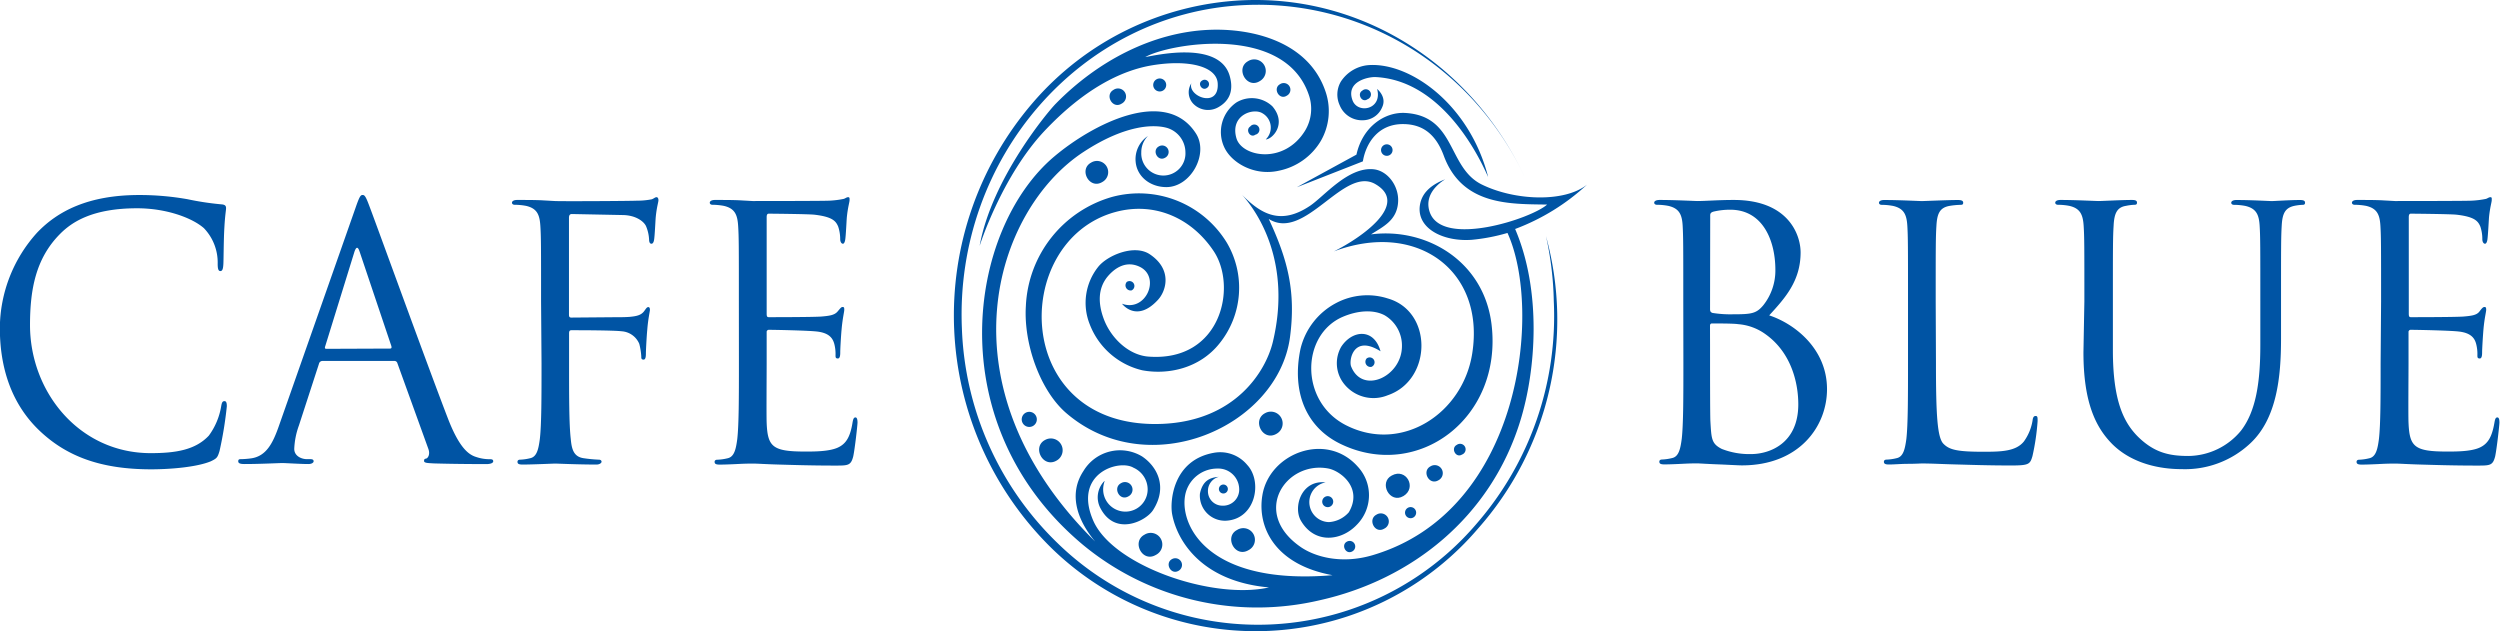 <svg id="Layer_1" data-name="Layer 1" xmlns="http://www.w3.org/2000/svg" viewBox="0 0 486.49 122.83"><defs><style>.cls-1{fill:#0054a4;}</style></defs><title>abst_cafe_b_client</title><path class="cls-1" d="M297.42,253.82c-1.45-12.44-12.74-19-23.46-17.61,2.23-1.46,5.11-2.68,5.27-6.39.15-3.07-2.06-6-4.77-6.28-5-.5-9.61,5.27-12.42,7.14-5.6,3.73-9.4,1.68-13.19-2.18,3.15,3.48,9.68,13.28,6,28.64-1.41,5.85-7.4,15.33-21.46,15.94-29.37,1.26-29.8-35.52-9.26-41.2,7.51-2.08,14.78,1,19.17,7.53C248,246.37,244.8,261,230.74,260c-3.92-.25-7.42-3.61-8.81-7.38-1.07-2.91-1.15-5.79.68-8.1,1-1.23,3.32-3.45,6.34-2,4.14,2,1.22,8.91-3.46,7.18,0,0,2.8,3.82,7-.75,1.56-1.67,2.93-5.89-1.65-8.91-3-1.94-8.23.26-10,2.52a11.23,11.23,0,0,0-1.64,11.1,14.52,14.52,0,0,0,10.26,9c5,.92,11.13-.36,15-5.22a17.26,17.26,0,0,0,1.42-19.64,20.05,20.05,0,0,0-22.31-8.88,23.14,23.14,0,0,0-16.78,21.23c-.47,7.43,2.86,16.57,7.9,20.87,16.1,13.74,41.11,2.58,43.49-14.74,1.18-8.89-.39-15.07-4.13-23.08,7.07,4.48,14.59-10.39,20.77-6.76,6.68,3.9-2.73,10.4-8.1,13.09,16-6.06,29.49,3.62,26.93,19.85-1.83,11.69-13.7,19.45-24.5,14-9.12-4.57-8.85-17.62-.69-21.13,2.86-1.22,5.9-1.47,8.14-.3a6.83,6.83,0,0,1,3.37,6.17c-.13,5.82-7.72,9.29-9.89,3.78-.47-1.2.45-6.28,5.73-2.94-1.29-4.59-5.54-4.14-7.66-.87a6.45,6.45,0,0,0,.54,7.19,7.31,7.31,0,0,0,8.53,2.23c8.61-2.94,8.84-16.3,0-18.83a13,13,0,0,0-10,.86,13.66,13.66,0,0,0-7,9c-1.73,8.4,1.1,15.35,8.09,18.58C283.17,284.1,299.54,272,297.42,253.82Z" transform="translate(-7.16 -190.6)"/><path class="cls-1" d="M276.41,218.87a1.12,1.12,0,0,0,1.09,1.95A1.12,1.12,0,1,0,276.41,218.87Z" transform="translate(-7.16 -190.6)"/><path class="cls-1" d="M232.17,206.06a1.26,1.26,0,0,0,1.33,2.15A1.26,1.26,0,1,0,232.17,206.06Z" transform="translate(-7.16 -190.6)"/><path class="cls-1" d="M232.65,219.1c-1.4.78-.17,3.07,1.28,2.17A1.26,1.26,0,1,0,232.65,219.1Z" transform="translate(-7.16 -190.6)"/><path class="cls-1" d="M219.46,222.26c-2.42,1.33-.29,5.3,2.22,3.75A2.18,2.18,0,1,0,219.46,222.26Z" transform="translate(-7.16 -190.6)"/><path class="cls-1" d="M250,202.52c-2.49,1.41-.21,5.51,2.36,3.83A2.25,2.25,0,1,0,250,202.52Z" transform="translate(-7.16 -190.6)"/><path class="cls-1" d="M256.22,207c-1.43.82-.11,3.18,1.36,2.21A1.3,1.3,0,1,0,256.22,207Z" transform="translate(-7.16 -190.6)"/><path class="cls-1" d="M226.43,245.46a1,1,0,0,0,.93,1.65A.95.95,0,1,0,226.43,245.46Z" transform="translate(-7.16 -190.6)"/><path class="cls-1" d="M273.1,260.36A1,1,0,0,0,274,262,.95.95,0,1,0,273.1,260.36Z" transform="translate(-7.16 -190.6)"/><path class="cls-1" d="M241.09,206.27c-1,.57,0,2.12.94,1.44A.86.86,0,1,0,241.09,206.27Z" transform="translate(-7.16 -190.6)"/><path class="cls-1" d="M250.45,215.22c-1,.65,0,2.32,1,1.59A1,1,0,1,0,250.45,215.22Z" transform="translate(-7.16 -190.6)"/><path class="cls-1" d="M272.26,208.24c-1.1.64-.07,2.44,1,1.68A1,1,0,1,0,272.26,208.24Z" transform="translate(-7.16 -190.6)"/><path class="cls-1" d="M229.87,294.65c-2.53,1.33-.42,5.5,2.22,3.93A2.26,2.26,0,1,0,229.87,294.65Z" transform="translate(-7.16 -190.6)"/><path class="cls-1" d="M247.89,293.73c-2.54,1.31-.43,5.49,2.22,3.93A2.26,2.26,0,1,0,247.89,293.73Z" transform="translate(-7.16 -190.6)"/><path class="cls-1" d="M235.23,299.4c-1.46.76-.24,3.17,1.28,2.27A1.3,1.3,0,1,0,235.23,299.4Z" transform="translate(-7.16 -190.6)"/><path class="cls-1" d="M285.53,281.35c-1.75.91-.29,3.79,1.54,2.71A1.56,1.56,0,1,0,285.53,281.35Z" transform="translate(-7.16 -190.6)"/><path class="cls-1" d="M275,290.76c-1.74.92-.3,3.8,1.51,2.72A1.56,1.56,0,1,0,275,290.76Z" transform="translate(-7.16 -190.6)"/><path class="cls-1" d="M290.65,277.17c-1.23.64-.2,2.63,1,1.89A1.08,1.08,0,1,0,290.65,277.17Z" transform="translate(-7.16 -190.6)"/><path class="cls-1" d="M281.12,289.42a1.08,1.08,0,0,0,1.07,1.88A1.08,1.08,0,1,0,281.12,289.42Z" transform="translate(-7.16 -190.6)"/><path class="cls-1" d="M244.8,285a.87.87,0,0,0,.85,1.52A.87.87,0,0,0,244.8,285Z" transform="translate(-7.16 -190.6)"/><path class="cls-1" d="M269.27,296c-1.22.63-.21,2.63,1.06,1.89A1.08,1.08,0,1,0,269.27,296Z" transform="translate(-7.16 -190.6)"/><path class="cls-1" d="M265,287.29a1.07,1.07,0,0,0,1.06,1.86A1.07,1.07,0,1,0,265,287.29Z" transform="translate(-7.16 -190.6)"/><path class="cls-1" d="M210.52,276.22c-2.56,1.35-.42,5.57,2.26,4A2.29,2.29,0,1,0,210.52,276.22Z" transform="translate(-7.16 -190.6)"/><path class="cls-1" d="M206.62,271a1.47,1.47,0,0,0,1.44,2.55A1.47,1.47,0,1,0,206.62,271Z" transform="translate(-7.16 -190.6)"/><path class="cls-1" d="M225.3,284.63c-1.65.87-.27,3.57,1.44,2.56A1.47,1.47,0,1,0,225.3,284.63Z" transform="translate(-7.16 -190.6)"/><path class="cls-1" d="M278,283.13c-2.6,1.34-.43,5.6,2.26,4S280.8,281.59,278,283.13Z" transform="translate(-7.16 -190.6)"/><path class="cls-1" d="M253.34,271c-2.6,1.36-.44,5.61,2.25,4A2.29,2.29,0,1,0,253.34,271Z" transform="translate(-7.16 -190.6)"/><path class="cls-1" d="M223.81,208.11c-1.71,1-.14,3.79,1.63,2.65A1.56,1.56,0,1,0,223.81,208.11Z" transform="translate(-7.16 -190.6)"/><path class="cls-1" d="M210.35,216.15c7.77-8.26,15-11.84,21-12.84,7.12-1.18,12.56.21,12.77,3.49.33,5-5.94,2.56-5.12,0a3.23,3.23,0,0,0,.47,4.09,4,4,0,0,0,4.74.59c1.8-1,3.18-2.79,2.25-6.09-2-7.05-14.75-3.94-16.43-3.69,4.52-2.58,27-6.57,31.79,7.28a8.22,8.22,0,0,1-.67,7c-4.08,6.68-12.29,5.18-13.38,1.54-1.32-4.52,3.29-6,5.07-4.87a3.2,3.2,0,0,1,.63,5.08c1.24,0,4.2-3,1.3-6.43a5.81,5.81,0,0,0-7-.77,7,7,0,0,0-2.39,8.69c1.35,3,5.8,5.69,10.64,4.6A12.35,12.35,0,0,0,264.2,218a11.65,11.65,0,0,0,.95-9.44c-3.2-9.8-14.19-12.53-22.79-12.15-10.88.48-21.55,6-29.76,14.38-1.33,1.32-12.43,14.48-14.81,27.67C197.78,238.49,202,225.09,210.35,216.15Z" transform="translate(-7.16 -190.6)"/><path class="cls-1" d="M272.47,214a4.09,4.09,0,0,0,3.67-2.57c.92-2-1-3.52-1-3.52,1.09,4-3.79,4.94-4.79,2.2-1.36-3.71,3.18-4.59,4.53-4.51,14.85.77,22,20.12,21.85,19.37-3.62-14-15-22.14-23.08-21.71a7.12,7.12,0,0,0-5.56,3.21,5,5,0,0,0-.21,4.66A4.68,4.68,0,0,0,272.47,214Z" transform="translate(-7.16 -190.6)"/><path class="cls-1" d="M316,226.52c-4.34,3.5-14,3.16-20.46,0-6.77-3.3-5-13.39-14.95-13.94-4-.21-8.28,2.7-9.47,8.11,0,0-11.71,6.39-11.58,6.34L272.37,222c.55-3.37,2.86-7.37,8-7.25,3.75.07,6.24,2.08,7.74,6.14,3.59,9.76,12.93,9.4,20.11,9.52-3,2.72-20.47,8.47-22.85,1.44-1.44-4.29,3.68-6.63,2.89-6.31-3.24,1.29-4.65,3.13-4.84,5.4-.31,4.26,4.72,6.7,10.09,6.33a36.67,36.67,0,0,0,7-1.34c6.82,14.91,2.85,54.12-26.26,62.71-6,1.77-11.16.36-14-1.61-9.72-6.73-2.84-16.82,5.39-15.26,2.34.44,6.78,3.76,4,8.51a5.62,5.62,0,0,1-3.88,1.92,3.9,3.9,0,0,1-.64-7.73c-4.75-.52-6.34,4.81-4.81,7.45,2.71,4.64,7.92,3.94,10.89.79a8.17,8.17,0,0,0,.17-11.31c-6.11-6.89-17.23-2.62-18.56,5.6-1,6,2.23,13.44,13.66,15.53-25.77,2.18-30.4-11.19-28.4-16.59a6.37,6.37,0,0,1,6-4.16,4.07,4.07,0,0,1,4.23,3.89A3.13,3.13,0,0,1,245,289a2.8,2.8,0,0,1-2.78-2.84,2.83,2.83,0,0,1,2.12-2.77s0,0,0,0c-1.76.13-3.16.76-3.68,3.28a4.88,4.88,0,0,0,5.21,5.25c5.65-.41,7-7.62,4-10.84a6.83,6.83,0,0,0-6.36-2.39c-8.18,1.36-8.72,9.56-8.25,12,1,5.31,5.88,13.07,18.84,14.22-10.89,2.45-30.35-4.16-34.2-13-4-9.18,5-12,7.84-10.29a4.62,4.62,0,0,1,2.75,4.21,4.33,4.33,0,1,1-8.66,0,4.76,4.76,0,0,1,.29-1.6s0,0-.07,0a4.51,4.51,0,0,0-.75,5.26c2.9,5.56,8.93,2.48,10.26.34,2.9-4.57.7-8.51-2.17-10.42A8.3,8.3,0,0,0,218,282.25c-2.85,4.29-1.45,9.27,2.27,13.73-30.61-30.24-19.6-64.5-2.22-75.84,8-5.23,13.48-5.37,16.1-4.68a5,5,0,0,1,3.69,4.79,4.3,4.3,0,1,1-8.59,0,4.46,4.46,0,0,1,1.3-3.19,5.41,5.41,0,0,0-2.39,5.1c.29,2.81,2.79,4.82,5.91,4.85,4.8.05,8.35-6.46,5.83-10.41-5.88-9.22-20.15-1.82-27.58,4.45-16.81,14.15-22.5,52.07,5.54,75.54a53.22,53.22,0,0,0,46.14,10.81c17.87-4,33.23-16.17,39-34.89,3.08-9.93,4.17-25.29-1-37.35A42.58,42.58,0,0,0,316,226.52Z" transform="translate(-7.16 -190.6)"/><path class="cls-1" d="M248.87,190.66a57.36,57.36,0,0,0-40.7,19.9,63.45,63.45,0,0,0,3.67,86.76,56.88,56.88,0,0,0,82.91-3.83A61.25,61.25,0,0,0,308,236.55h0a63.39,63.39,0,0,1,1.52,12.64,61.62,61.62,0,0,1-15.08,43.39A55.84,55.84,0,0,1,213,296.33a61.09,61.09,0,0,1-18.66-41.83c-1.4-33.23,23.3-61.45,55-62.91,23-1.07,44.55,11.93,54.68,33.79h0C293.78,203.29,272.32,189.57,248.87,190.66Z" transform="translate(-7.16 -190.6)"/><path class="cls-1" d="M15,274.55c-6.31-5.91-7.87-13.67-7.87-20.14a27.88,27.88,0,0,1,7.28-18.57c3.91-4.08,9.82-7.29,19.84-7.29a53.57,53.57,0,0,1,9.42.82,55.72,55.72,0,0,0,6.63,1c.71.06.85.34.85.75s-.2,1.36-.33,3.81c-.14,2.25-.14,6-.19,7s-.19,1.42-.59,1.42-.52-.47-.52-1.42A9.66,9.66,0,0,0,46.84,235c-2.28-2-7.29-3.87-13-3.87-8.65,0-12.68,2.65-15,5C14.12,240.88,13,246.92,13,253.86c0,13,9.57,24.92,23.48,24.92,4.88,0,8.71-.62,11.32-3.41a13.26,13.26,0,0,0,2.4-5.71c.13-.75.26-1,.65-1s.45.48.45,1a73.91,73.91,0,0,1-1.42,8.71c-.39,1.29-.53,1.43-1.7,2-2.6,1.08-7.54,1.56-11.7,1.56C26.74,281.91,20.18,279.4,15,274.55Z" transform="translate(-7.16 -190.6)"/><path class="cls-1" d="M76.29,231.2c.78-2.25,1-2.66,1.43-2.66s.65.35,1.43,2.46c1,2.59,11.19,30.7,15.16,41,2.33,6.05,4.22,7.15,5.58,7.55a8,8,0,0,0,2.6.41c.39,0,.65.06.65.41s-.59.54-1.3.54c-1,0-5.72,0-10.21-.13-1.23-.07-1.95-.07-1.95-.48s.19-.41.45-.48.78-.74.4-1.83l-6.05-16.74a.58.58,0,0,0-.6-.41h-14a.69.69,0,0,0-.65.55l-3.9,12a15,15,0,0,0-.91,4.56c0,1.37,1.37,2,2.48,2h.65c.45,0,.64.13.64.41s-.39.54-1,.54c-1.56,0-4.36-.19-5.08-.19s-4.29.19-7.35.19c-.84,0-1.24-.13-1.24-.54s.26-.41.59-.41a17.11,17.11,0,0,0,1.88-.15c3-.4,4.29-3,5.47-6.39Zm6.76,27.23c.33,0,.33-.2.27-.48l-6.18-18.38c-.33-1-.65-1-1,0L70.44,258c-.13.34,0,.48.19.48Z" transform="translate(-7.16 -190.6)"/><path class="cls-1" d="M112.45,249.25c0-10.63,0-12.52-.14-14.7s-.64-3.4-2.79-3.89a12,12,0,0,0-2.21-.21c-.26,0-.52-.13-.52-.41s.33-.53,1-.53c1.5,0,3.26,0,4.69.06l2.66.15c1.31.07,14.5,0,16-.07a14.62,14.62,0,0,0,2.86-.27c.39-.14.65-.41.91-.41s.38.27.38.61-.33,1.3-.52,3.21c-.07.69-.19,3.68-.33,4.49-.06.34-.19.75-.51.75s-.46-.35-.46-.82a7.71,7.71,0,0,0-.59-2.59c-.39-.87-1.88-2.1-4.42-2.17l-10-.2c-.39,0-.58.2-.58.75v18.79c0,.4.06.61.46.61l8.32-.07c1.1,0,2,0,2.93-.06,1.55-.14,2.4-.35,3-1.23.25-.34.45-.68.71-.68s.33.21.33.55-.33,1.57-.51,3.81c-.13,1.36-.27,4.08-.27,4.56s0,1.3-.45,1.3-.45-.27-.45-.62a12.48,12.48,0,0,0-.39-2.45,4,4,0,0,0-3.38-2.44c-1.63-.21-8.72-.21-9.82-.21-.33,0-.46.15-.46.62v5.79c0,6.53,0,11.91.33,14.76.18,2,.57,3.47,2.53,3.74a28.28,28.28,0,0,0,2.93.28c.38,0,.53.21.53.41s-.33.54-1,.54c-3.57,0-7.68-.19-8-.19s-4.42.19-6.36.19c-.72,0-1-.13-1-.54,0-.2.13-.41.51-.41a9.66,9.66,0,0,0,1.95-.28c1.31-.27,1.63-1.77,1.89-3.74.33-2.85.33-8.23.33-14.76Z" transform="translate(-7.16 -190.6)"/><path class="cls-1" d="M150.94,249.25c0-10.63,0-12.52-.14-14.7s-.65-3.4-2.79-3.89a12.13,12.13,0,0,0-2.21-.21c-.27,0-.52-.13-.52-.41s.33-.53,1-.53c1.5,0,3.25,0,4.68.06l2.66.15c.45,0,13.4,0,14.89-.07a17.65,17.65,0,0,0,2.8-.34c.32-.07.58-.34.9-.34s.27.27.27.61-.32,1.3-.52,3.21c-.07.69-.19,3.68-.33,4.49-.06.34-.19.75-.45.75s-.52-.35-.52-.89a7.9,7.9,0,0,0-.39-2.44c-.46-1.09-1.12-1.91-4.62-2.32-1.11-.13-8.2-.2-8.9-.2-.27,0-.4.2-.4.68v18.78c0,.48.07.68.4.68.84,0,8.83,0,10.33-.13s2.46-.27,3.05-.95.71-.9,1-.9.32.14.32.55-.32,1.57-.52,3.81c-.13,1.36-.26,3.88-.26,4.36s0,1.3-.46,1.3-.46-.27-.46-.62a7.62,7.62,0,0,0-.25-2.25c-.27-.94-.85-2.1-3.39-2.38-1.76-.2-8.19-.33-9.3-.33a.42.42,0,0,0-.46.47v6c0,2.32-.06,10.2,0,11.64.19,4.69,1.17,5.58,7.54,5.58,1.69,0,4.55,0,6.24-.74s2.48-2.12,2.93-4.9c.13-.75.26-1,.58-1s.39.55.39,1-.52,5.17-.84,6.61c-.46,1.76-1,1.76-3.52,1.76-4.87,0-8.45-.13-11-.2s-4.1-.19-5.08-.19c-.13,0-1.24,0-2.6.07s-2.8.13-3.77.13c-.72,0-1-.13-1-.54,0-.2.13-.41.52-.41a9.84,9.84,0,0,0,2-.28c1.3-.27,1.63-1.77,1.89-3.74.32-2.85.32-8.23.32-14.76Z" transform="translate(-7.16 -190.6)"/><path class="cls-1" d="M334.72,249.25c0-10.63,0-12.52-.12-14.7s-.65-3.4-2.8-3.89a12,12,0,0,0-2.21-.21c-.26,0-.53-.13-.53-.41s.33-.53,1.05-.53c2.91,0,7,.21,7.35.21,1.56,0,4.09-.21,7.09-.21,10.66,0,13,6.81,13,10.21,0,5.57-3.05,8.91-6.11,12.25,4.81,1.57,11.25,6.4,11.25,14.36,0,7.29-5.45,14.83-16.57,14.83-.73,0-2.8-.13-4.69-.2s-3.7-.19-4-.19-1.24,0-2.61.07-2.79.13-3.76.13c-.73,0-1-.13-1-.54,0-.2.13-.41.52-.41a9.74,9.74,0,0,0,1.95-.28c1.3-.27,1.63-1.77,1.89-3.74.32-2.85.32-8.23.32-14.76Zm5.21,1.49c0,.48.13.61.45.75a21.65,21.65,0,0,0,4,.27c3.64,0,4.56-.14,5.92-1.77a10.86,10.86,0,0,0,2.34-6.87c0-5.65-2.4-11.71-8.78-11.71a13.87,13.87,0,0,0-3.13.34c-.58.13-.77.34-.77.75Zm0,7.22c0,5.24,0,13.67.07,14.69.2,3.34.2,4.29,2.21,5.31a14.63,14.63,0,0,0,5.72,1c3.5,0,9.17-2,9.17-9.67,0-4.09-1.3-10-6.32-13.61a10.44,10.44,0,0,0-5.4-2c-.84-.14-4.09-.14-5.07-.14-.25,0-.39.14-.39.47Z" transform="translate(-7.16 -190.6)"/><path class="cls-1" d="M383.89,261.36c0,10,.27,14.37,1.44,15.58s2.73,1.57,7.8,1.57c3.45,0,6.32-.07,7.87-2a9.59,9.59,0,0,0,1.69-4.09c.06-.53.2-.87.59-.87s.39.27.39,1a45,45,0,0,1-1,6.8c-.46,1.57-.66,1.83-4.1,1.83-4.68,0-8.06-.13-10.79-.2s-4.75-.19-6.64-.19c-.26,0-1.36.07-2.67.07s-2.73.13-3.71.13c-.71,0-1-.13-1-.54,0-.2.13-.41.52-.41a9.7,9.7,0,0,0,1.95-.28c1.31-.27,1.63-1.77,1.9-3.74.32-2.85.32-8.23.32-14.76v-12c0-10.63,0-12.52-.13-14.7s-.65-3.4-2.79-3.89a12.2,12.2,0,0,0-2.21-.21c-.26,0-.52-.13-.52-.41s.33-.53,1-.53c2.92,0,7,.21,7.34.21s5.08-.21,7-.21c.72,0,1.05.14,1.05.53s-.25.41-.53.41a15.4,15.4,0,0,0-2.15.21c-1.89.35-2.4,1.5-2.53,3.89-.14,2.18-.14,4.07-.14,14.7Z" transform="translate(-7.16 -190.6)"/><path class="cls-1" d="M412.77,249.25c0-10.63,0-12.52-.14-14.7s-.66-3.4-2.79-3.89a12,12,0,0,0-2.21-.21c-.25,0-.53-.13-.53-.41s.33-.53,1-.53c2.93,0,6.89.21,7.47.21s4.5-.21,6.44-.21c.72,0,1,.14,1,.53s-.26.41-.53.41a9.7,9.7,0,0,0-1.62.21c-1.76.28-2.29,1.5-2.4,3.89-.14,2.18-.14,4.07-.14,14.7v9.52c0,9.8,2.08,14,4.88,16.81,3.19,3.13,6.11,3.75,9.82,3.75a13.43,13.43,0,0,0,10.21-4.9c3-3.87,3.78-9.66,3.78-16.67v-8.5c0-10.63,0-12.52-.13-14.7s-.65-3.4-2.8-3.89a12,12,0,0,0-2.21-.21c-.26,0-.52-.13-.52-.41s.33-.53,1-.53c2.93,0,6.5.21,6.9.21s3.51-.21,5.46-.21c.71,0,1,.14,1,.53s-.26.41-.51.41a10,10,0,0,0-1.63.21c-1.75.41-2.28,1.5-2.4,3.89-.13,2.18-.13,4.07-.13,14.7v7.28c0,7.34-.79,15.51-6,20.35a18.54,18.54,0,0,1-13.4,5c-2.2,0-8.77-.27-13.4-4.83-3.19-3.2-5.65-8-5.65-17.9Z" transform="translate(-7.16 -190.6)"/><path class="cls-1" d="M470.51,249.25c0-10.63,0-12.52-.13-14.7s-.65-3.4-2.79-3.89a12.21,12.21,0,0,0-2.23-.21c-.25,0-.52-.13-.52-.41s.33-.53,1-.53c1.49,0,3.25,0,4.69.06l2.67.15c.45,0,13.4,0,14.89-.07a17.67,17.67,0,0,0,2.79-.34c.32-.07.59-.34.91-.34s.25.27.25.61-.32,1.3-.52,3.21c-.06.69-.2,3.68-.33,4.49-.06.34-.19.75-.46.75s-.52-.35-.52-.89a7.67,7.67,0,0,0-.38-2.44c-.46-1.09-1.12-1.91-4.62-2.32-1.12-.13-8.2-.2-8.92-.2-.26,0-.39.2-.39.68v18.78c0,.48.07.68.39.68.84,0,8.84,0,10.34-.13s2.48-.27,3-.95.72-.9,1-.9.33.14.33.55-.33,1.57-.53,3.81c-.12,1.36-.26,3.88-.26,4.36s0,1.3-.46,1.3-.46-.27-.46-.62a7.72,7.72,0,0,0-.25-2.25c-.26-.94-.85-2.1-3.39-2.38-1.76-.2-8.19-.33-9.3-.33a.42.42,0,0,0-.46.47v6c0,2.32-.07,10.2,0,11.64.2,4.69,1.17,5.58,7.55,5.58,1.68,0,4.55,0,6.23-.74s2.47-2.12,2.94-4.9c.13-.75.25-1,.58-1s.39.55.39,1-.52,5.17-.84,6.61c-.46,1.76-1,1.76-3.51,1.76-4.89,0-8.46-.13-11-.2s-4.1-.19-5.07-.19c-.14,0-1.24,0-2.61.07s-2.81.13-3.77.13c-.71,0-1-.13-1-.54,0-.2.13-.41.52-.41a9.79,9.79,0,0,0,1.94-.28c1.3-.27,1.63-1.77,1.89-3.74.33-2.85.33-8.23.33-14.76Z" transform="translate(-7.16 -190.6)"/></svg>